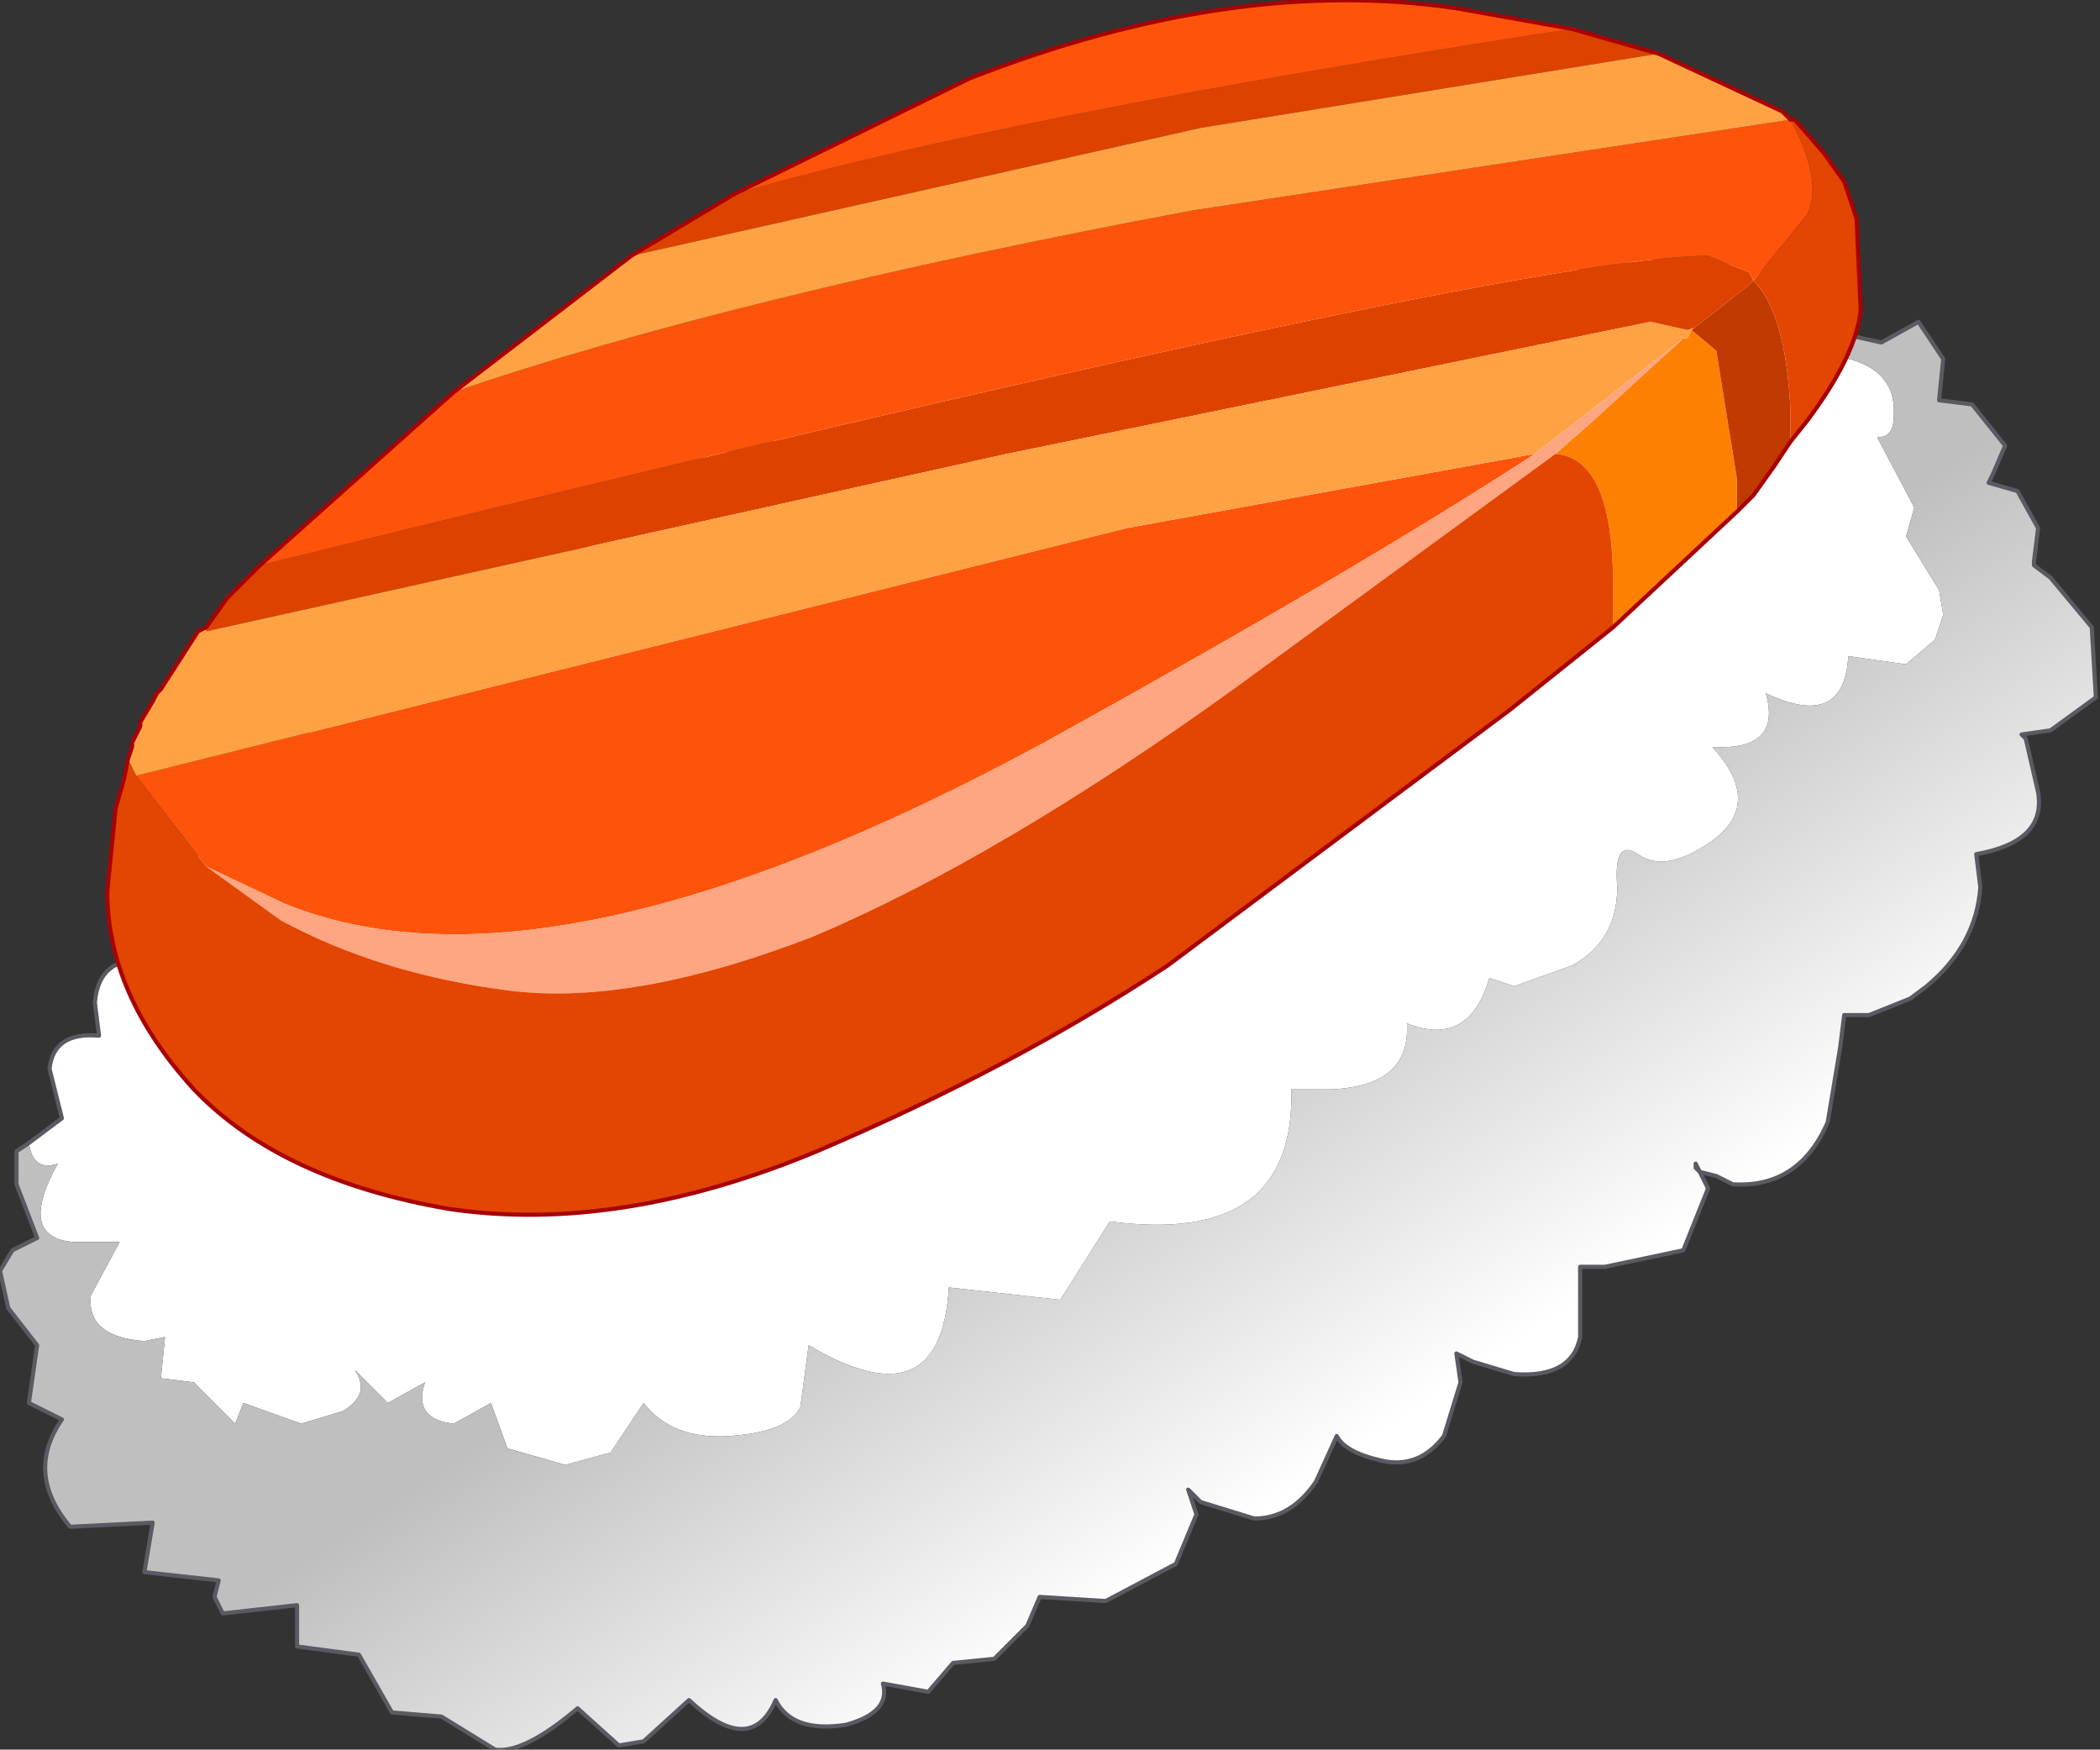 <?xml version="1.0" encoding="UTF-8" standalone="no"?>
<svg xmlns:xlink="http://www.w3.org/1999/xlink" height="21.2px" width="25.45px" xmlns="http://www.w3.org/2000/svg">
  <rect width="100%" height="100%" fill="#333333" stroke="none"/>
  <g transform="matrix(1.0, 0.0, 0.0, 1.0, 12.7, 10.6)">
    <path d="M9.5 -6.95 L9.45 -6.3 Q10.3 -6.2 10.25 -5.55 10.25 -5.3 10.05 -5.3 L10.5 -4.45 10.4 -4.1 10.8 -3.45 10.85 -3.15 10.75 -2.85 10.4 -2.55 9.7 -2.65 Q9.65 -1.75 8.7 -2.2 8.9 -1.5 8.05 -1.55 8.65 -0.9 8.1 -0.45 7.5 0.0 7.15 -0.25 6.85 -0.45 6.9 0.15 6.9 0.8 6.35 1.1 L5.65 1.35 5.35 1.25 Q5.1 2.1 4.35 1.8 4.4 2.55 3.45 2.6 L2.95 2.6 Q3.0 4.5 0.75 4.2 L0.15 5.15 -1.2 5.0 Q-1.3 6.65 -2.9 5.7 L-3.0 6.45 Q-3.15 6.75 -3.85 6.8 -4.55 6.85 -4.9 6.4 L-5.3 7.0 -5.85 7.15 -6.55 6.95 -6.75 6.4 -7.2 6.65 Q-7.7 6.6 -7.55 6.15 L-8.0 6.4 -8.4 6.0 Q-8.2 6.3 -8.55 6.5 L-9.05 6.65 -9.75 6.4 -9.85 6.65 -10.35 6.15 -10.75 6.1 -10.7 5.6 -10.95 5.65 Q-11.65 5.6 -11.6 5.1 L-11.25 4.45 -11.8 4.45 Q-12.5 4.4 -12.0 3.5 -12.3 3.6 -12.35 3.25 L-11.95 2.95 -12.1 2.35 Q-12.05 1.9 -11.5 1.95 L-11.55 1.55 Q-11.5 0.95 -10.85 1.05 L-10.85 0.75 -10.65 0.1 Q-10.25 -0.5 -9.7 -0.3 L-9.75 -0.55 Q-9.7 -1.2 -9.05 -0.95 -9.2 -1.9 -8.3 -2.4 -7.45 -3.0 -7.15 -2.7 L-6.55 -3.05 Q-6.3 -3.9 -5.6 -3.7 -5.5 -4.55 -5.0 -4.5 L-4.65 -4.25 Q-4.45 -5.15 -3.9 -5.15 L-3.65 -4.9 -3.2 -5.45 Q-2.85 -5.7 -2.6 -5.45 -2.1 -6.45 -1.6 -6.2 -1.1 -6.0 -0.9 -6.3 L-0.45 -6.65 0.05 -6.35 0.1 -6.3 0.2 -6.6 0.45 -7.05 1.0 -7.1 1.5 -6.75 1.5 -6.7 1.6 -6.75 2.4 -7.25 2.8 -7.05 2.85 -7.0 2.9 -7.05 3.1 -7.55 3.75 -7.7 4.3 -7.3 4.4 -7.3 Q4.3 -7.85 4.85 -7.85 L5.35 -7.3 5.35 -7.25 5.45 -7.3 6.15 -7.75 6.5 -7.25 6.55 -7.15 6.65 -7.25 7.25 -7.55 7.7 -7.15 7.7 -7.1 7.75 -7.15 8.15 -7.4 Q8.65 -7.55 8.95 -6.85 L9.1 -7.0 9.5 -6.95" fill="#ffffff" fill-rule="evenodd" stroke="none"/>
    <path d="M9.5 -6.95 L9.6 -6.9 9.65 -6.55 10.1 -6.45 10.55 -6.7 10.85 -6.25 10.8 -5.75 11.2 -5.7 11.6 -5.2 11.45 -4.85 11.4 -4.75 11.75 -4.65 12.0 -4.2 11.95 -3.8 11.95 -3.75 12.15 -3.6 12.65 -3.0 12.7 -2.15 12.15 -1.75 11.8 -1.7 11.85 -1.65 12.0 -1.0 Q12.1 -0.4 11.25 -0.25 L11.3 0.15 Q11.25 0.85 10.65 1.35 L10.45 1.5 9.95 1.7 9.65 1.7 9.6 2.1 9.45 3.0 Q9.1 3.8 8.3 3.75 L8.1 3.65 7.9 3.6 7.85 3.5 7.85 3.55 7.9 3.6 8.0 3.8 7.7 4.55 6.75 4.75 6.45 4.75 6.45 4.9 6.45 5.6 Q6.35 6.1 5.65 6.05 L5.15 5.9 4.95 5.8 5.0 6.15 4.8 6.8 Q4.5 7.2 4.05 7.1 3.6 7.0 3.5 6.8 L3.25 7.35 Q2.95 7.8 2.5 7.8 L1.85 7.6 1.7 7.45 1.8 7.75 1.55 8.35 0.7 8.8 -0.1 8.75 -0.25 9.1 -0.65 9.5 -1.15 9.55 -1.45 9.9 -2.0 9.8 Q-1.9 10.15 -2.45 10.3 -3.1 10.4 -3.3 10.0 -3.6 10.7 -4.35 10.0 L-4.9 10.5 -5.2 10.55 -5.7 10.1 Q-6.35 10.65 -6.7 10.6 L-7.35 10.2 -7.95 10.15 -8.35 9.45 -9.1 9.35 -9.1 8.85 -10.0 8.95 -10.1 8.75 -10.05 8.55 -10.95 8.45 -10.85 7.85 -11.85 7.9 Q-12.4 7.25 -11.95 6.6 L-12.35 6.4 -12.25 5.7 -12.6 5.25 -12.7 4.8 -12.55 4.55 -12.25 4.4 -12.5 3.75 -12.5 3.55 -12.5 3.35 -12.35 3.25 Q-12.3 3.6 -12.0 3.5 -12.5 4.4 -11.8 4.45 L-11.25 4.45 -11.6 5.1 Q-11.65 5.6 -10.95 5.65 L-10.7 5.6 -10.75 6.1 -10.35 6.15 -9.85 6.65 -9.75 6.4 -9.05 6.65 -8.55 6.5 Q-8.2 6.3 -8.4 6.0 L-8.0 6.4 -7.55 6.15 Q-7.7 6.6 -7.2 6.65 L-6.75 6.4 -6.55 6.95 -5.85 7.15 -5.3 7.0 -4.9 6.4 Q-4.55 6.85 -3.85 6.8 -3.15 6.75 -3.0 6.45 L-2.9 5.7 Q-1.3 6.65 -1.2 5.0 L0.15 5.15 0.75 4.2 Q3.0 4.5 2.95 2.6 L3.45 2.6 Q4.4 2.55 4.35 1.8 5.1 2.1 5.35 1.25 L5.65 1.35 6.35 1.1 Q6.9 0.8 6.9 0.15 6.85 -0.45 7.15 -0.25 7.5 0.0 8.1 -0.45 8.65 -0.9 8.05 -1.55 8.9 -1.5 8.7 -2.2 9.65 -1.75 9.7 -2.65 L10.4 -2.55 10.75 -2.85 10.85 -3.15 10.8 -3.45 10.4 -4.1 10.5 -4.45 10.05 -5.3 Q10.25 -5.3 10.25 -5.55 10.3 -6.2 9.45 -6.3 L9.5 -6.95" fill="url(#gradient0)" fill-rule="evenodd" stroke="none"/>
    <path d="M-12.35 3.25 L-12.5 3.35 -12.5 3.55 -12.5 3.75 -12.25 4.4 -12.55 4.55 -12.7 4.8 -12.6 5.25 -12.25 5.7 -12.35 6.4 -11.95 6.6 Q-12.4 7.25 -11.85 7.9 L-10.85 7.85 -10.95 8.45 -10.05 8.55 -10.1 8.75 -10.0 8.95 -9.1 8.85 -9.1 9.35 -8.35 9.45 -7.95 10.15 -7.35 10.2 -6.7 10.6 Q-6.35 10.65 -5.7 10.1 L-5.2 10.55 -4.9 10.5 -4.35 10.0 Q-3.6 10.7 -3.3 10.0 -3.1 10.4 -2.45 10.3 -1.9 10.15 -2.0 9.8 L-1.45 9.9 -1.15 9.55 -0.65 9.5 -0.25 9.1 -0.1 8.75 0.7 8.8 1.55 8.35 1.8 7.75 1.7 7.45 1.85 7.6 2.5 7.8 Q2.95 7.8 3.25 7.35 L3.5 6.8 Q3.6 7.0 4.05 7.1 4.5 7.2 4.8 6.8 L5.0 6.15 4.95 5.8 5.15 5.9 5.65 6.05 Q6.35 6.1 6.45 5.6 L6.45 4.9 6.45 4.75 6.75 4.75 7.7 4.55 8.0 3.8 7.9 3.6 7.85 3.55 7.85 3.5 7.9 3.6 8.1 3.65 8.3 3.75 Q9.1 3.8 9.45 3.0 L9.6 2.1 9.65 1.7 9.95 1.7 10.45 1.5 10.65 1.35 Q11.25 0.85 11.3 0.15 L11.25 -0.25 Q12.1 -0.4 12.0 -1.0 L11.85 -1.65 11.8 -1.7 12.15 -1.75 12.7 -2.15 12.65 -3.0 12.15 -3.6 11.95 -3.75 11.95 -3.8 12.0 -4.2 11.75 -4.65 11.4 -4.75 11.45 -4.85 11.6 -5.2 11.2 -5.7 10.8 -5.75 10.85 -6.25 10.55 -6.7 10.1 -6.45 9.65 -6.55 9.6 -6.9 9.5 -6.95 9.1 -7.0 8.95 -6.85 Q8.65 -7.55 8.15 -7.4 L7.75 -7.15 7.7 -7.1 7.7 -7.15 7.25 -7.55 6.65 -7.25 6.55 -7.15 6.5 -7.25 6.15 -7.75 5.45 -7.3 5.35 -7.25 5.35 -7.3 4.85 -7.85 Q4.3 -7.85 4.4 -7.3 L4.3 -7.3 3.75 -7.7 3.1 -7.55 2.9 -7.05 2.85 -7.0 2.8 -7.05 2.4 -7.25 1.6 -6.75 1.5 -6.7 1.5 -6.75 1.0 -7.1 0.45 -7.05 0.2 -6.6 0.1 -6.3 0.05 -6.35 -0.45 -6.65 -0.9 -6.3 Q-1.1 -6.0 -1.6 -6.2 -2.1 -6.45 -2.6 -5.45 -2.85 -5.7 -3.2 -5.45 L-3.65 -4.9 -3.9 -5.15 Q-4.45 -5.15 -4.65 -4.25 L-5.0 -4.5 Q-5.5 -4.55 -5.6 -3.7 -6.3 -3.9 -6.55 -3.05 L-7.15 -2.7 Q-7.45 -3.0 -8.3 -2.4 -9.2 -1.9 -9.05 -0.95 -9.7 -1.2 -9.75 -0.55 L-9.7 -0.3 Q-10.25 -0.5 -10.65 0.1 L-10.85 0.75 -10.85 1.05 Q-11.5 0.95 -11.55 1.55 L-11.5 1.95 Q-12.05 1.9 -12.1 2.35 L-11.95 2.95 -12.35 3.25 Z" fill="none" stroke="#5b5962" stroke-linecap="round" stroke-linejoin="round" stroke-width="0.05"/>
    <path d="M7.4 -9.95 L1.85 -9.05 -5.05 -7.5 -3.8 -8.25 Q-0.5 -9.2 6.35 -10.25 L7.4 -9.95 M-10.2 -3.0 L-9.95 -3.35 -9.55 -3.75 Q5.65 -7.5 8.0 -7.5 L8.25 -7.4 8.5 -7.3 8.55 -7.2 8.5 -7.15 7.8 -6.6 7.9 -6.65 7.75 -6.6 7.75 -6.55 7.75 -6.6 7.3 -6.7 -0.5 -5.1 -10.2 -2.95 -10.2 -3.0 M6.95 -6.9 L6.95 -6.8 6.95 -6.9" fill="#dd4200" fill-rule="evenodd" stroke="none"/>
    <path d="M-7.2 -5.85 Q-3.85 -7.0 1.75 -8.05 L9.0 -9.15 Q9.4 -8.4 9.2 -8.0 L8.55 -7.2 8.5 -7.3 8.25 -7.4 8.0 -7.5 Q5.65 -7.5 -9.55 -3.75 L-7.2 -5.85 M-3.8 -8.25 L-0.95 -9.65 Q2.25 -10.9 4.95 -10.5 L6.35 -10.25 Q-0.5 -9.2 -3.8 -8.25 M5.9 -5.1 Q3.75 -3.7 -0.05 -1.6 -6.05 1.65 -9.25 0.35 L-10.2 -0.1 -11.05 -1.2 0.95 -4.2 5.9 -5.1" fill="#fd530b" fill-rule="evenodd" stroke="none"/>
    <path d="M8.35 -4.4 L6.85 -3.0 6.85 -3.5 Q6.85 -5.05 6.15 -5.1 L6.55 -5.45 7.7 -6.5 7.75 -6.5 7.8 -6.6 8.1 -6.35 8.35 -4.8 8.35 -4.4" fill="#fd8002" fill-rule="evenodd" stroke="none"/>
    <path d="M7.4 -9.95 L8.9 -9.25 8.95 -9.2 9.0 -9.15 1.75 -8.05 Q-3.85 -7.0 -7.2 -5.85 L-5.05 -7.5 1.85 -9.05 7.4 -9.95 M-11.15 -1.4 L-11.1 -1.55 -11.1 -1.6 -11.0 -1.8 -11.0 -1.85 -10.85 -2.1 -10.8 -2.2 -10.75 -2.25 -10.3 -2.95 -10.2 -3.0 -10.2 -2.95 -0.5 -5.1 7.3 -6.7 7.75 -6.6 7.75 -6.55 7.75 -6.6 7.9 -6.65 7.8 -6.6 7.75 -6.5 7.7 -6.5 5.9 -5.1 0.95 -4.2 -11.05 -1.2 -11.15 -1.4 M6.95 -6.9 L6.95 -6.8 6.95 -6.9" fill="#ffa244" fill-rule="evenodd" stroke="none"/>
    <path d="M9.0 -5.25 L8.8 -4.95 8.55 -4.6 8.35 -4.4 8.35 -4.8 8.1 -6.35 7.8 -6.6 8.5 -7.15 8.55 -7.2 Q8.95 -6.8 9.0 -5.6 L9.0 -5.25" fill="#c13a02" fill-rule="evenodd" stroke="none"/>
    <path d="M7.7 -6.5 L6.55 -5.45 6.15 -5.1 2.25 -2.25 Q-0.6 -0.2 -2.85 0.75 -5.05 1.6 -6.55 1.4 -8.1 1.2 -9.3 0.55 L-10.2 -0.1 -9.25 0.35 Q-6.05 1.65 -0.05 -1.6 3.75 -3.7 5.9 -5.1 L7.7 -6.5" fill="#fea681" fill-rule="evenodd" stroke="none"/>
    <path d="M9.0 -9.15 L8.95 -9.2 9.0 -9.15 9.05 -9.15 9.4 -8.75 9.65 -8.4 9.8 -7.95 9.85 -6.85 Q9.8 -6.3 9.2 -5.5 L9.0 -5.25 9.0 -5.6 Q8.95 -6.8 8.55 -7.2 L9.2 -8.0 Q9.4 -8.4 9.0 -9.15 M6.85 -3.0 L5.6 -2.0 1.45 1.1 Q-0.45 2.35 -2.8 3.35 -5.2 4.35 -7.25 4.05 -9.3 3.7 -10.35 2.6 -11.4 1.45 -11.4 0.2 L-11.3 -0.8 -11.2 -1.15 -11.15 -1.4 -11.05 -1.2 -10.2 -0.1 -9.3 0.55 Q-8.1 1.2 -6.55 1.4 -5.05 1.6 -2.85 0.75 -0.6 -0.2 2.25 -2.25 L6.15 -5.1 Q6.85 -5.05 6.85 -3.5 L6.85 -3.0" fill="#e34502" fill-rule="evenodd" stroke="none"/>
    <path d="M8.95 -9.2 L8.9 -9.25 7.4 -9.95 6.35 -10.25 4.95 -10.5 Q2.25 -10.9 -0.95 -9.65 L-3.8 -8.25 -5.05 -7.5 -7.2 -5.85 -9.55 -3.75 -9.95 -3.35 -10.2 -3.0 -10.3 -2.95 -10.75 -2.25 -10.8 -2.2 -10.85 -2.1 -11.0 -1.85 -11.0 -1.8 -11.1 -1.6 -11.1 -1.55 -11.15 -1.4 -11.2 -1.15 -11.3 -0.8 -11.4 0.2 Q-11.4 1.45 -10.35 2.6 -9.3 3.7 -7.25 4.05 -5.2 4.35 -2.8 3.35 -0.45 2.35 1.45 1.1 L5.6 -2.0 6.85 -3.0 8.35 -4.4 8.55 -4.6 8.8 -4.95 9.0 -5.25 9.2 -5.5 Q9.8 -6.3 9.85 -6.85 L9.8 -7.95 9.65 -8.4 9.4 -8.75 9.05 -9.15 9.0 -9.15 8.95 -9.2 Z" fill="none" stroke="#a70303" stroke-linecap="round" stroke-linejoin="round" stroke-width="0.05"/>
  </g>
  <defs>
    <linearGradient gradientTransform="matrix(-0.002, -0.003, 0.009, -0.006, 3.45, 3.6)" gradientUnits="userSpaceOnUse" id="gradient0" spreadMethod="pad" x1="-819.2" x2="819.2">
      <stop offset="0.0" stop-color="#ffffff"/>
      <stop offset="1.0" stop-color="#bfbfbf"/>
    </linearGradient>
  </defs>
</svg>
